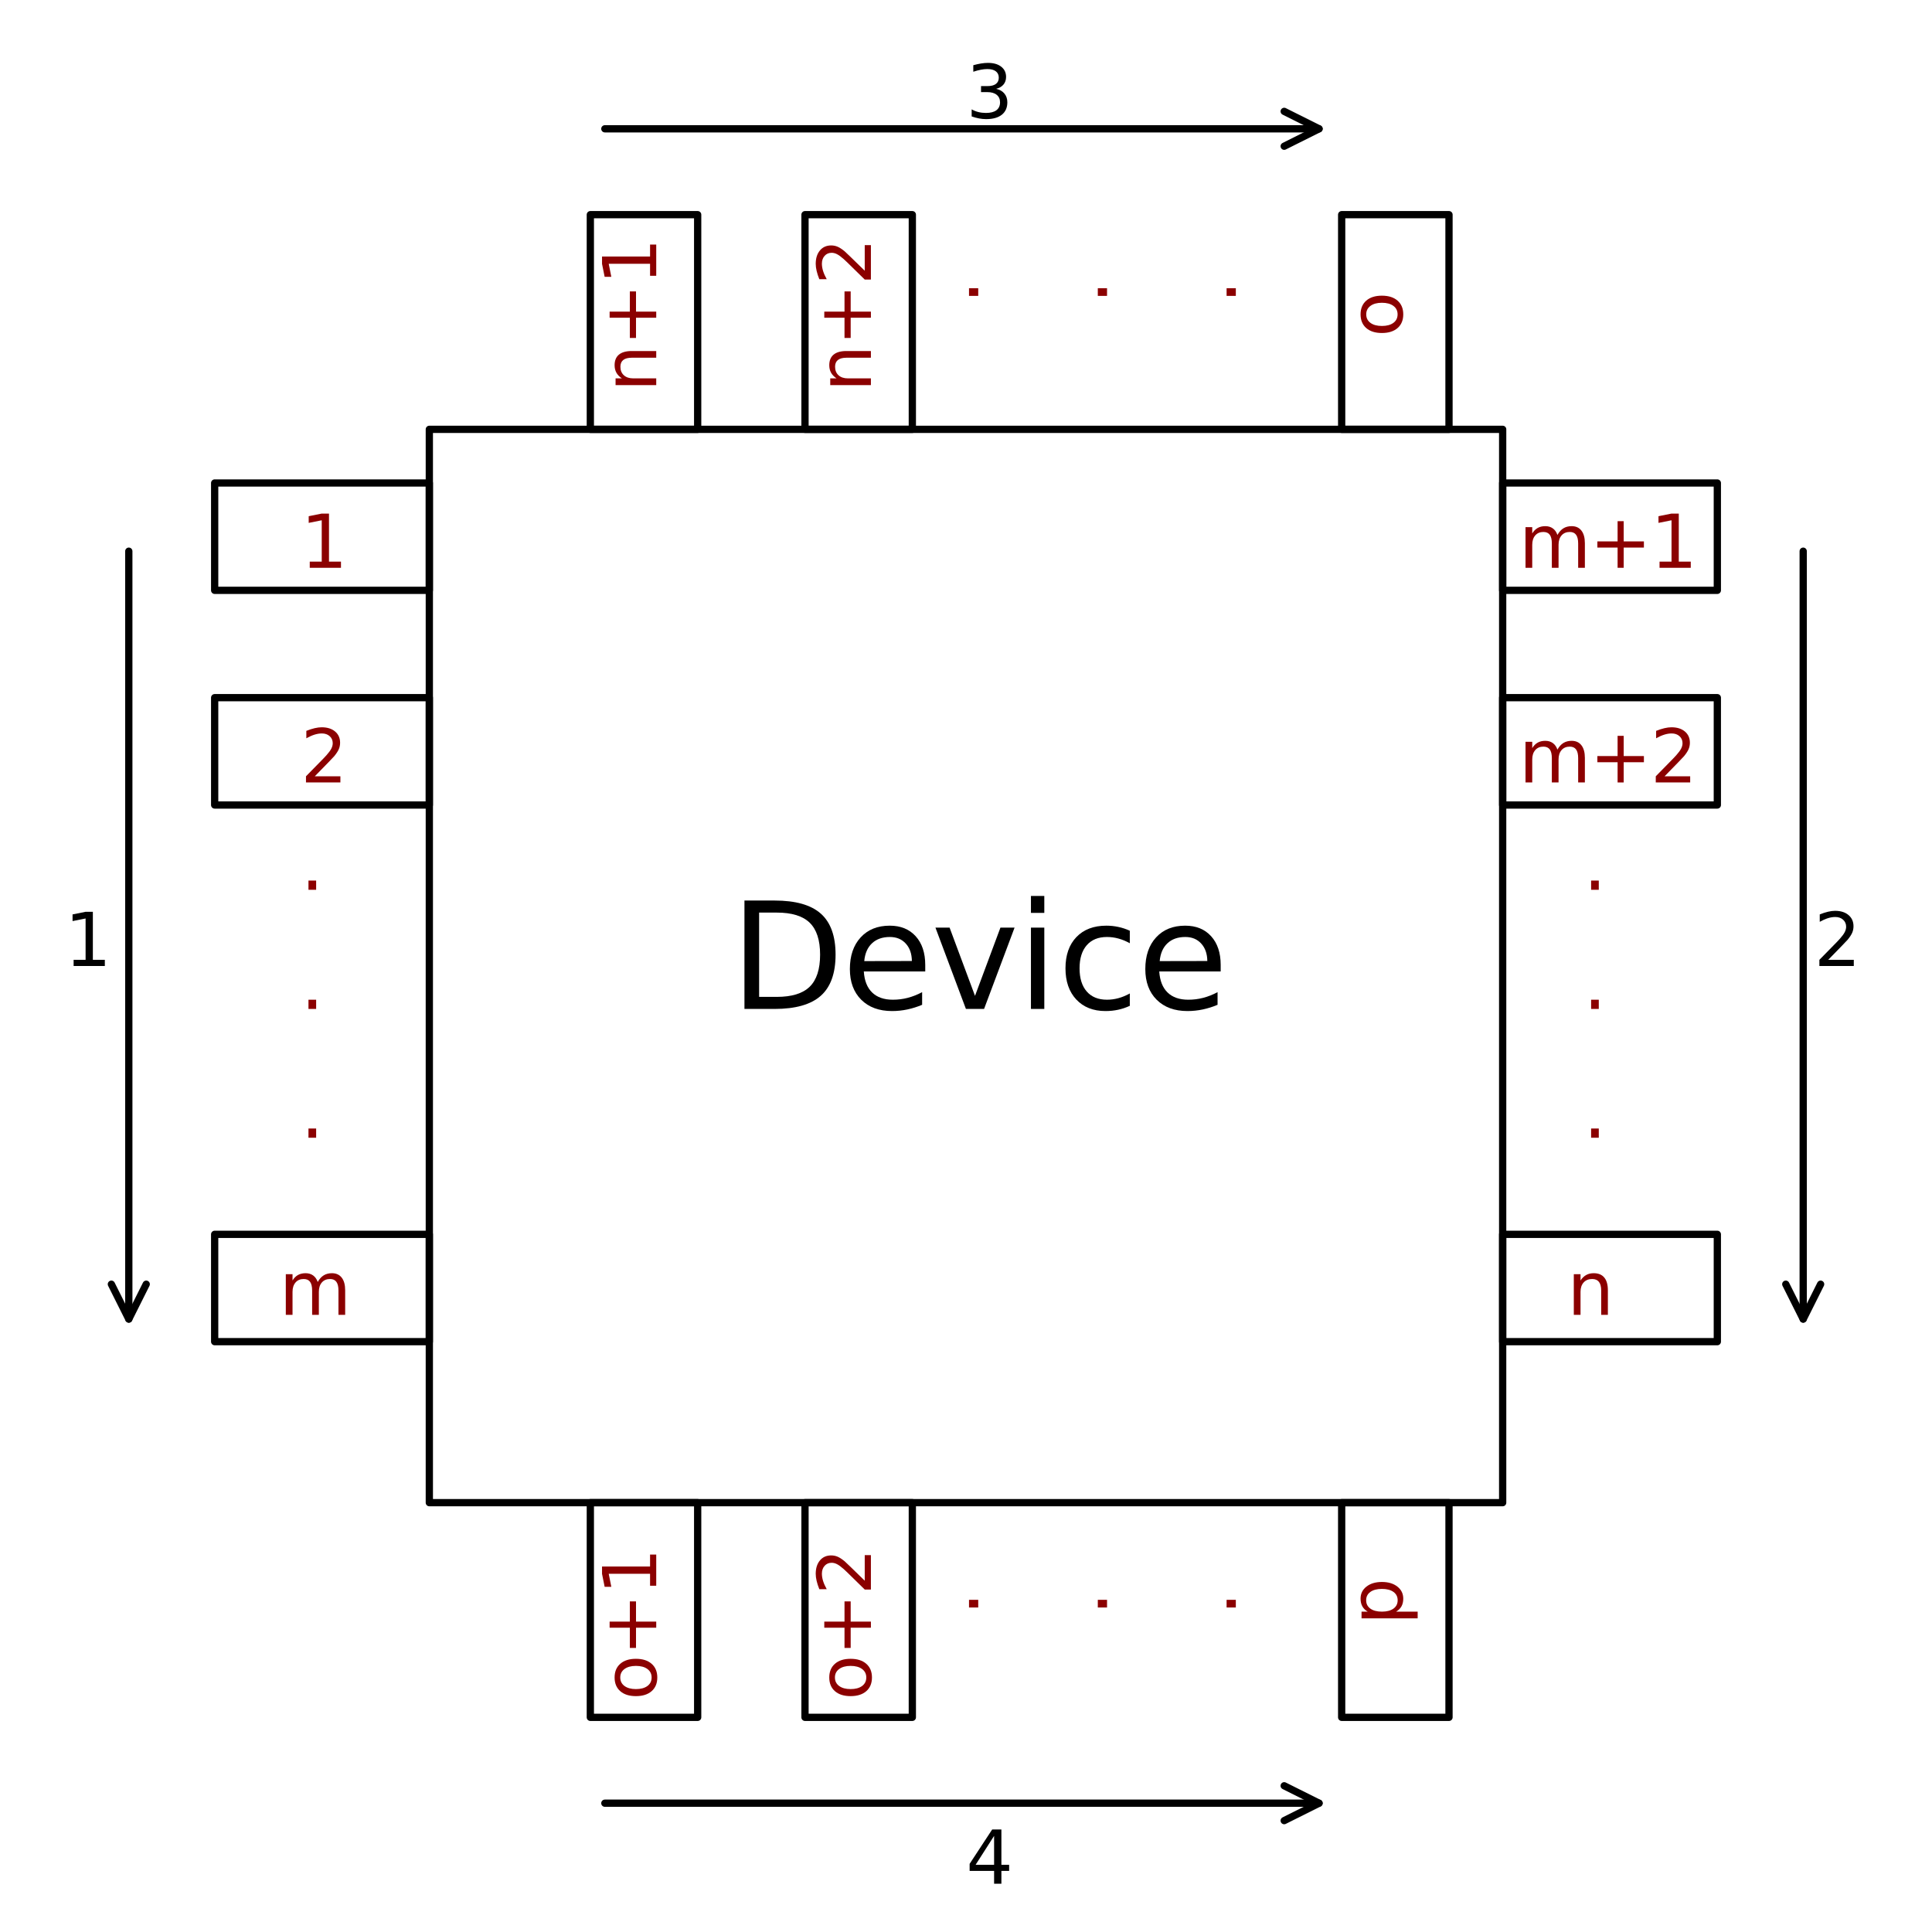 <?xml version="1.0" encoding="utf-8" standalone="no"?>
<!DOCTYPE svg PUBLIC "-//W3C//DTD SVG 1.1//EN"
  "http://www.w3.org/Graphics/SVG/1.1/DTD/svg11.dtd">
<svg xmlns:xlink="http://www.w3.org/1999/xlink" width="266.112pt" height="266.112pt" viewBox="0 0 266.112 266.112" xmlns="http://www.w3.org/2000/svg" version="1.1">
 <defs>
  <style type="text/css">*{stroke-linejoin: round; stroke-linecap: butt}</style>
 </defs>
 <g id="figure_1">
  <g id="patch_1">
   <path d="M 0 266.112 
L 266.112 266.112 
L 266.112 0 
L 0 0 
z
" style="fill: #ffffff"/>
  </g>
  <g id="axes_1">
   <g id="patch_2">
    <path d="M 59.136 206.976 
L 206.976 206.976 
L 206.976 59.136 
L 59.136 59.136 
L 59.136 206.976 
z
" clip-path="url(#p178be1ce37)" style="fill: none; stroke: #000000; stroke-linejoin: miter"/>
   </g>
   <g id="patch_3">
    <path d="M 29.568 81.312 
L 59.136 81.312 
L 59.136 66.528 
L 29.568 66.528 
L 29.568 81.312 
z
" clip-path="url(#p178be1ce37)" style="fill: none; stroke: #000000; stroke-linejoin: miter"/>
   </g>
   <g id="patch_4">
    <path d="M 29.568 110.88 
L 59.136 110.88 
L 59.136 96.096 
L 29.568 96.096 
L 29.568 110.88 
z
" clip-path="url(#p178be1ce37)" style="fill: none; stroke: #000000; stroke-linejoin: miter"/>
   </g>
   <g id="patch_5">
    <path d="M 29.568 184.8 
L 59.136 184.8 
L 59.136 170.016 
L 29.568 170.016 
L 29.568 184.8 
z
" clip-path="url(#p178be1ce37)" style="fill: none; stroke: #000000; stroke-linejoin: miter"/>
   </g>
   <g id="patch_6">
    <path d="M 81.312 236.544 
L 96.096 236.544 
L 96.096 206.976 
L 81.312 206.976 
L 81.312 236.544 
z
" clip-path="url(#p178be1ce37)" style="fill: none; stroke: #000000; stroke-linejoin: miter"/>
   </g>
   <g id="patch_7">
    <path d="M 110.88 236.544 
L 125.664 236.544 
L 125.664 206.976 
L 110.88 206.976 
L 110.88 236.544 
z
" clip-path="url(#p178be1ce37)" style="fill: none; stroke: #000000; stroke-linejoin: miter"/>
   </g>
   <g id="patch_8">
    <path d="M 184.8 236.544 
L 199.584 236.544 
L 199.584 206.976 
L 184.8 206.976 
L 184.8 236.544 
z
" clip-path="url(#p178be1ce37)" style="fill: none; stroke: #000000; stroke-linejoin: miter"/>
   </g>
   <g id="patch_9">
    <path d="M 206.976 81.312 
L 236.544 81.312 
L 236.544 66.528 
L 206.976 66.528 
L 206.976 81.312 
z
" clip-path="url(#p178be1ce37)" style="fill: none; stroke: #000000; stroke-linejoin: miter"/>
   </g>
   <g id="patch_10">
    <path d="M 206.976 110.88 
L 236.544 110.88 
L 236.544 96.096 
L 206.976 96.096 
L 206.976 110.88 
z
" clip-path="url(#p178be1ce37)" style="fill: none; stroke: #000000; stroke-linejoin: miter"/>
   </g>
   <g id="patch_11">
    <path d="M 206.976 184.8 
L 236.544 184.8 
L 236.544 170.016 
L 206.976 170.016 
L 206.976 184.8 
z
" clip-path="url(#p178be1ce37)" style="fill: none; stroke: #000000; stroke-linejoin: miter"/>
   </g>
   <g id="patch_12">
    <path d="M 184.8 59.136 
L 199.584 59.136 
L 199.584 29.568 
L 184.8 29.568 
L 184.8 59.136 
z
" clip-path="url(#p178be1ce37)" style="fill: none; stroke: #000000; stroke-linejoin: miter"/>
   </g>
   <g id="patch_13">
    <path d="M 110.88 59.136 
L 125.664 59.136 
L 125.664 29.568 
L 110.88 29.568 
L 110.88 59.136 
z
" clip-path="url(#p178be1ce37)" style="fill: none; stroke: #000000; stroke-linejoin: miter"/>
   </g>
   <g id="patch_14">
    <path d="M 81.312 59.136 
L 96.096 59.136 
L 96.096 29.568 
L 81.312 29.568 
L 81.312 59.136 
z
" clip-path="url(#p178be1ce37)" style="fill: none; stroke: #000000; stroke-linejoin: miter"/>
   </g>
   <g id="patch_15">
    <path d="M 17.741 75.92 
Q 17.741 129.361 17.741 181.685 
" clip-path="url(#p178be1ce37)" style="fill: none; stroke: #000000; stroke-linecap: round"/>
    <path d="M 20.141 176.885 
L 17.741 181.685 
L 15.341 176.885 
" clip-path="url(#p178be1ce37)" style="fill: none; stroke: #000000; stroke-linecap: round"/>
   </g>
   <g id="patch_16">
    <path d="M 248.371 75.92 
Q 248.371 129.361 248.371 181.685 
" clip-path="url(#p178be1ce37)" style="fill: none; stroke: #000000; stroke-linecap: round"/>
    <path d="M 250.771 176.885 
L 248.371 181.685 
L 245.971 176.885 
" clip-path="url(#p178be1ce37)" style="fill: none; stroke: #000000; stroke-linecap: round"/>
   </g>
   <g id="patch_17">
    <path d="M 83.311 17.741 
Q 133.057 17.741 181.684 17.741 
" clip-path="url(#p178be1ce37)" style="fill: none; stroke: #000000; stroke-linecap: round"/>
    <path d="M 176.884 15.341 
L 181.684 17.741 
L 176.884 20.141 
" clip-path="url(#p178be1ce37)" style="fill: none; stroke: #000000; stroke-linecap: round"/>
   </g>
   <g id="patch_18">
    <path d="M 83.311 248.371 
Q 133.057 248.371 181.684 248.371 
" clip-path="url(#p178be1ce37)" style="fill: none; stroke: #000000; stroke-linecap: round"/>
    <path d="M 176.884 245.971 
L 181.684 248.371 
L 176.884 250.771 
" clip-path="url(#p178be1ce37)" style="fill: none; stroke: #000000; stroke-linecap: round"/>
   </g>
   <g id="text_1">
    <!-- 1 -->
    <g transform="translate(8.87 133.056) scale(0.1 -0.1)">
     <defs>
      <path id="DejaVuSans-31" d="M 794 531 
L 1825 531 
L 1825 4091 
L 703 3866 
L 703 4441 
L 1819 4666 
L 2450 4666 
L 2450 531 
L 3481 531 
L 3481 0 
L 794 0 
L 794 531 
z
" transform="scale(0.016)"/>
     </defs>
     <use xlink:href="#DejaVuSans-31"/>
    </g>
   </g>
   <g id="text_2">
    <!-- 2 -->
    <g transform="translate(249.85 133.056) scale(0.1 -0.1)">
     <defs>
      <path id="DejaVuSans-32" d="M 1228 531 
L 3431 531 
L 3431 0 
L 469 0 
L 469 531 
Q 828 903 1448 1529 
Q 2069 2156 2228 2338 
Q 2531 2678 2651 2914 
Q 2772 3150 2772 3378 
Q 2772 3750 2511 3984 
Q 2250 4219 1831 4219 
Q 1534 4219 1204 4116 
Q 875 4013 500 3803 
L 500 4441 
Q 881 4594 1212 4672 
Q 1544 4750 1819 4750 
Q 2544 4750 2975 4387 
Q 3406 4025 3406 3419 
Q 3406 3131 3298 2873 
Q 3191 2616 2906 2266 
Q 2828 2175 2409 1742 
Q 1991 1309 1228 531 
z
" transform="scale(0.016)"/>
     </defs>
     <use xlink:href="#DejaVuSans-32"/>
    </g>
   </g>
   <g id="text_3">
    <!-- 3 -->
    <g transform="translate(133.056 16.262) scale(0.1 -0.1)">
     <defs>
      <path id="DejaVuSans-33" d="M 2597 2516 
Q 3050 2419 3304 2112 
Q 3559 1806 3559 1356 
Q 3559 666 3084 287 
Q 2609 -91 1734 -91 
Q 1441 -91 1130 -33 
Q 819 25 488 141 
L 488 750 
Q 750 597 1062 519 
Q 1375 441 1716 441 
Q 2309 441 2620 675 
Q 2931 909 2931 1356 
Q 2931 1769 2642 2001 
Q 2353 2234 1838 2234 
L 1294 2234 
L 1294 2753 
L 1863 2753 
Q 2328 2753 2575 2939 
Q 2822 3125 2822 3475 
Q 2822 3834 2567 4026 
Q 2313 4219 1838 4219 
Q 1578 4219 1281 4162 
Q 984 4106 628 3988 
L 628 4550 
Q 988 4650 1302 4700 
Q 1616 4750 1894 4750 
Q 2613 4750 3031 4423 
Q 3450 4097 3450 3541 
Q 3450 3153 3228 2886 
Q 3006 2619 2597 2516 
z
" transform="scale(0.016)"/>
     </defs>
     <use xlink:href="#DejaVuSans-33"/>
    </g>
   </g>
   <g id="text_4">
    <!-- 4 -->
    <g transform="translate(133.056 259.459) scale(0.1 -0.1)">
     <defs>
      <path id="DejaVuSans-34" d="M 2419 4116 
L 825 1625 
L 2419 1625 
L 2419 4116 
z
M 2253 4666 
L 3047 4666 
L 3047 1625 
L 3713 1625 
L 3713 1100 
L 3047 1100 
L 3047 0 
L 2419 0 
L 2419 1100 
L 313 1100 
L 313 1709 
L 2253 4666 
z
" transform="scale(0.016)"/>
     </defs>
     <use xlink:href="#DejaVuSans-34"/>
    </g>
   </g>
   <g id="text_5">
    <!-- 1 -->
    <g style="fill: #8b0000" transform="translate(41.395 78.207) scale(0.1 -0.1)">
     <use xlink:href="#DejaVuSans-31"/>
    </g>
   </g>
   <g id="text_6">
    <!-- 2 -->
    <g style="fill: #8b0000" transform="translate(41.395 107.775) scale(0.1 -0.1)">
     <use xlink:href="#DejaVuSans-32"/>
    </g>
   </g>
   <g id="text_7">
    <!-- . -->
    <g style="fill: #8b0000" transform="translate(41.395 122.559) scale(0.1 -0.1)">
     <defs>
      <path id="DejaVuSans-2e" d="M 684 794 
L 1344 794 
L 1344 0 
L 684 0 
L 684 794 
z
" transform="scale(0.016)"/>
     </defs>
     <use xlink:href="#DejaVuSans-2e"/>
    </g>
   </g>
   <g id="text_8">
    <!-- . -->
    <g style="fill: #8b0000" transform="translate(41.395 138.97) scale(0.1 -0.1)">
     <use xlink:href="#DejaVuSans-2e"/>
    </g>
   </g>
   <g id="text_9">
    <!-- . -->
    <g style="fill: #8b0000" transform="translate(41.395 156.71) scale(0.1 -0.1)">
     <use xlink:href="#DejaVuSans-2e"/>
    </g>
   </g>
   <g id="text_10">
    <!-- m -->
    <g style="fill: #8b0000" transform="translate(38.438 181.104) scale(0.1 -0.1)">
     <defs>
      <path id="DejaVuSans-6d" d="M 3328 2828 
Q 3544 3216 3844 3400 
Q 4144 3584 4550 3584 
Q 5097 3584 5394 3201 
Q 5691 2819 5691 2113 
L 5691 0 
L 5113 0 
L 5113 2094 
Q 5113 2597 4934 2840 
Q 4756 3084 4391 3084 
Q 3944 3084 3684 2787 
Q 3425 2491 3425 1978 
L 3425 0 
L 2847 0 
L 2847 2094 
Q 2847 2600 2669 2842 
Q 2491 3084 2119 3084 
Q 1678 3084 1418 2786 
Q 1159 2488 1159 1978 
L 1159 0 
L 581 0 
L 581 3500 
L 1159 3500 
L 1159 2956 
Q 1356 3278 1631 3431 
Q 1906 3584 2284 3584 
Q 2666 3584 2933 3390 
Q 3200 3197 3328 2828 
z
" transform="scale(0.016)"/>
     </defs>
     <use xlink:href="#DejaVuSans-6d"/>
    </g>
   </g>
   <g id="text_11">
    <!-- m+1 -->
    <g style="fill: #8b0000" transform="translate(209.194 78.207) scale(0.1 -0.1)">
     <defs>
      <path id="DejaVuSans-2b" d="M 2944 4013 
L 2944 2272 
L 4684 2272 
L 4684 1741 
L 2944 1741 
L 2944 0 
L 2419 0 
L 2419 1741 
L 678 1741 
L 678 2272 
L 2419 2272 
L 2419 4013 
L 2944 4013 
z
" transform="scale(0.016)"/>
     </defs>
     <use xlink:href="#DejaVuSans-6d"/>
     <use xlink:href="#DejaVuSans-2b" transform="translate(97.412 0)"/>
     <use xlink:href="#DejaVuSans-31" transform="translate(181.201 0)"/>
    </g>
   </g>
   <g id="text_12">
    <!-- m+2 -->
    <g style="fill: #8b0000" transform="translate(209.194 107.775) scale(0.1 -0.1)">
     <use xlink:href="#DejaVuSans-6d"/>
     <use xlink:href="#DejaVuSans-2b" transform="translate(97.412 0)"/>
     <use xlink:href="#DejaVuSans-32" transform="translate(181.201 0)"/>
    </g>
   </g>
   <g id="text_13">
    <!-- . -->
    <g style="fill: #8b0000" transform="translate(218.064 122.559) scale(0.1 -0.1)">
     <use xlink:href="#DejaVuSans-2e"/>
    </g>
   </g>
   <g id="text_14">
    <!-- . -->
    <g style="fill: #8b0000" transform="translate(218.064 138.97) scale(0.1 -0.1)">
     <use xlink:href="#DejaVuSans-2e"/>
    </g>
   </g>
   <g id="text_15">
    <!-- . -->
    <g style="fill: #8b0000" transform="translate(218.064 156.71) scale(0.1 -0.1)">
     <use xlink:href="#DejaVuSans-2e"/>
    </g>
   </g>
   <g id="text_16">
    <!-- n -->
    <g style="fill: #8b0000" transform="translate(215.846 181.104) scale(0.1 -0.1)">
     <defs>
      <path id="DejaVuSans-6e" d="M 3513 2113 
L 3513 0 
L 2938 0 
L 2938 2094 
Q 2938 2591 2744 2837 
Q 2550 3084 2163 3084 
Q 1697 3084 1428 2787 
Q 1159 2491 1159 1978 
L 1159 0 
L 581 0 
L 581 3500 
L 1159 3500 
L 1159 2956 
Q 1366 3272 1645 3428 
Q 1925 3584 2291 3584 
Q 2894 3584 3203 3211 
Q 3513 2838 3513 2113 
z
" transform="scale(0.016)"/>
     </defs>
     <use xlink:href="#DejaVuSans-6e"/>
    </g>
   </g>
   <g id="text_17">
    <!-- n+1 -->
    <g style="fill: #8b0000" transform="translate(90.389 53.972) rotate(-90) scale(0.1 -0.1)">
     <use xlink:href="#DejaVuSans-6e"/>
     <use xlink:href="#DejaVuSans-2b" transform="translate(63.379 0)"/>
     <use xlink:href="#DejaVuSans-31" transform="translate(147.168 0)"/>
    </g>
   </g>
   <g id="text_18">
    <!-- n+2 -->
    <g style="fill: #8b0000" transform="translate(119.957 53.972) rotate(-90) scale(0.1 -0.1)">
     <use xlink:href="#DejaVuSans-6e"/>
     <use xlink:href="#DejaVuSans-2b" transform="translate(63.379 0)"/>
     <use xlink:href="#DejaVuSans-32" transform="translate(147.168 0)"/>
    </g>
   </g>
   <g id="text_19">
    <!-- . -->
    <g style="fill: #8b0000" transform="translate(134.741 41.849) rotate(-90) scale(0.1 -0.1)">
     <use xlink:href="#DejaVuSans-2e"/>
    </g>
   </g>
   <g id="text_20">
    <!-- . -->
    <g style="fill: #8b0000" transform="translate(152.482 41.849) rotate(-90) scale(0.1 -0.1)">
     <use xlink:href="#DejaVuSans-2e"/>
    </g>
   </g>
   <g id="text_21">
    <!-- . -->
    <g style="fill: #8b0000" transform="translate(170.222 41.849) rotate(-90) scale(0.1 -0.1)">
     <use xlink:href="#DejaVuSans-2e"/>
    </g>
   </g>
   <g id="text_22">
    <!-- o -->
    <g style="fill: #8b0000" transform="translate(193.138 46.432) rotate(-90) scale(0.1 -0.1)">
     <defs>
      <path id="DejaVuSans-6f" d="M 1959 3097 
Q 1497 3097 1228 2736 
Q 959 2375 959 1747 
Q 959 1119 1226 758 
Q 1494 397 1959 397 
Q 2419 397 2687 759 
Q 2956 1122 2956 1747 
Q 2956 2369 2687 2733 
Q 2419 3097 1959 3097 
z
M 1959 3584 
Q 2709 3584 3137 3096 
Q 3566 2609 3566 1747 
Q 3566 888 3137 398 
Q 2709 -91 1959 -91 
Q 1206 -91 779 398 
Q 353 888 353 1747 
Q 353 2609 779 3096 
Q 1206 3584 1959 3584 
z
" transform="scale(0.016)"/>
     </defs>
     <use xlink:href="#DejaVuSans-6f"/>
    </g>
   </g>
   <g id="text_23">
    <!-- o+1 -->
    <g style="fill: #8b0000" transform="translate(90.389 234.188) rotate(-90) scale(0.1 -0.1)">
     <use xlink:href="#DejaVuSans-6f"/>
     <use xlink:href="#DejaVuSans-2b" transform="translate(61.182 0)"/>
     <use xlink:href="#DejaVuSans-31" transform="translate(144.971 0)"/>
    </g>
   </g>
   <g id="text_24">
    <!-- o+2 -->
    <g style="fill: #8b0000" transform="translate(119.957 234.188) rotate(-90) scale(0.1 -0.1)">
     <use xlink:href="#DejaVuSans-6f"/>
     <use xlink:href="#DejaVuSans-2b" transform="translate(61.182 0)"/>
     <use xlink:href="#DejaVuSans-32" transform="translate(144.971 0)"/>
    </g>
   </g>
   <g id="text_25">
    <!-- . -->
    <g style="fill: #8b0000" transform="translate(134.741 222.509) rotate(-90) scale(0.1 -0.1)">
     <use xlink:href="#DejaVuSans-2e"/>
    </g>
   </g>
   <g id="text_26">
    <!-- . -->
    <g style="fill: #8b0000" transform="translate(152.482 222.509) rotate(-90) scale(0.1 -0.1)">
     <use xlink:href="#DejaVuSans-2e"/>
    </g>
   </g>
   <g id="text_27">
    <!-- . -->
    <g style="fill: #8b0000" transform="translate(170.222 222.509) rotate(-90) scale(0.1 -0.1)">
     <use xlink:href="#DejaVuSans-2e"/>
    </g>
   </g>
   <g id="text_28">
    <!-- p -->
    <g style="fill: #8b0000" transform="translate(193.138 223.84) rotate(-90) scale(0.1 -0.1)">
     <defs>
      <path id="DejaVuSans-70" d="M 1159 525 
L 1159 -1331 
L 581 -1331 
L 581 3500 
L 1159 3500 
L 1159 2969 
Q 1341 3281 1617 3432 
Q 1894 3584 2278 3584 
Q 2916 3584 3314 3078 
Q 3713 2572 3713 1747 
Q 3713 922 3314 415 
Q 2916 -91 2278 -91 
Q 1894 -91 1617 61 
Q 1341 213 1159 525 
z
M 3116 1747 
Q 3116 2381 2855 2742 
Q 2594 3103 2138 3103 
Q 1681 3103 1420 2742 
Q 1159 2381 1159 1747 
Q 1159 1113 1420 752 
Q 1681 391 2138 391 
Q 2594 391 2855 752 
Q 3116 1113 3116 1747 
z
" transform="scale(0.016)"/>
     </defs>
     <use xlink:href="#DejaVuSans-70"/>
    </g>
   </g>
   <g id="text_29">
    <!-- Device -->
    <g transform="translate(100.531 138.97) scale(0.2 -0.2)">
     <defs>
      <path id="DejaVuSans-44" d="M 1259 4147 
L 1259 519 
L 2022 519 
Q 2988 519 3436 956 
Q 3884 1394 3884 2338 
Q 3884 3275 3436 3711 
Q 2988 4147 2022 4147 
L 1259 4147 
z
M 628 4666 
L 1925 4666 
Q 3281 4666 3915 4102 
Q 4550 3538 4550 2338 
Q 4550 1131 3912 565 
Q 3275 0 1925 0 
L 628 0 
L 628 4666 
z
" transform="scale(0.016)"/>
      <path id="DejaVuSans-65" d="M 3597 1894 
L 3597 1613 
L 953 1613 
Q 991 1019 1311 708 
Q 1631 397 2203 397 
Q 2534 397 2845 478 
Q 3156 559 3463 722 
L 3463 178 
Q 3153 47 2828 -22 
Q 2503 -91 2169 -91 
Q 1331 -91 842 396 
Q 353 884 353 1716 
Q 353 2575 817 3079 
Q 1281 3584 2069 3584 
Q 2775 3584 3186 3129 
Q 3597 2675 3597 1894 
z
M 3022 2063 
Q 3016 2534 2758 2815 
Q 2500 3097 2075 3097 
Q 1594 3097 1305 2825 
Q 1016 2553 972 2059 
L 3022 2063 
z
" transform="scale(0.016)"/>
      <path id="DejaVuSans-76" d="M 191 3500 
L 800 3500 
L 1894 563 
L 2988 3500 
L 3597 3500 
L 2284 0 
L 1503 0 
L 191 3500 
z
" transform="scale(0.016)"/>
      <path id="DejaVuSans-69" d="M 603 3500 
L 1178 3500 
L 1178 0 
L 603 0 
L 603 3500 
z
M 603 4863 
L 1178 4863 
L 1178 4134 
L 603 4134 
L 603 4863 
z
" transform="scale(0.016)"/>
      <path id="DejaVuSans-63" d="M 3122 3366 
L 3122 2828 
Q 2878 2963 2633 3030 
Q 2388 3097 2138 3097 
Q 1578 3097 1268 2742 
Q 959 2388 959 1747 
Q 959 1106 1268 751 
Q 1578 397 2138 397 
Q 2388 397 2633 464 
Q 2878 531 3122 666 
L 3122 134 
Q 2881 22 2623 -34 
Q 2366 -91 2075 -91 
Q 1284 -91 818 406 
Q 353 903 353 1747 
Q 353 2603 823 3093 
Q 1294 3584 2113 3584 
Q 2378 3584 2631 3529 
Q 2884 3475 3122 3366 
z
" transform="scale(0.016)"/>
     </defs>
     <use xlink:href="#DejaVuSans-44"/>
     <use xlink:href="#DejaVuSans-65" transform="translate(77.002 0)"/>
     <use xlink:href="#DejaVuSans-76" transform="translate(138.525 0)"/>
     <use xlink:href="#DejaVuSans-69" transform="translate(197.705 0)"/>
     <use xlink:href="#DejaVuSans-63" transform="translate(225.488 0)"/>
     <use xlink:href="#DejaVuSans-65" transform="translate(280.469 0)"/>
    </g>
   </g>
  </g>
 </g>
 <defs>
  <clipPath id="p178be1ce37">
   <rect x="0" y="-0" width="266.112" height="266.112"/>
  </clipPath>
 </defs>
</svg>
